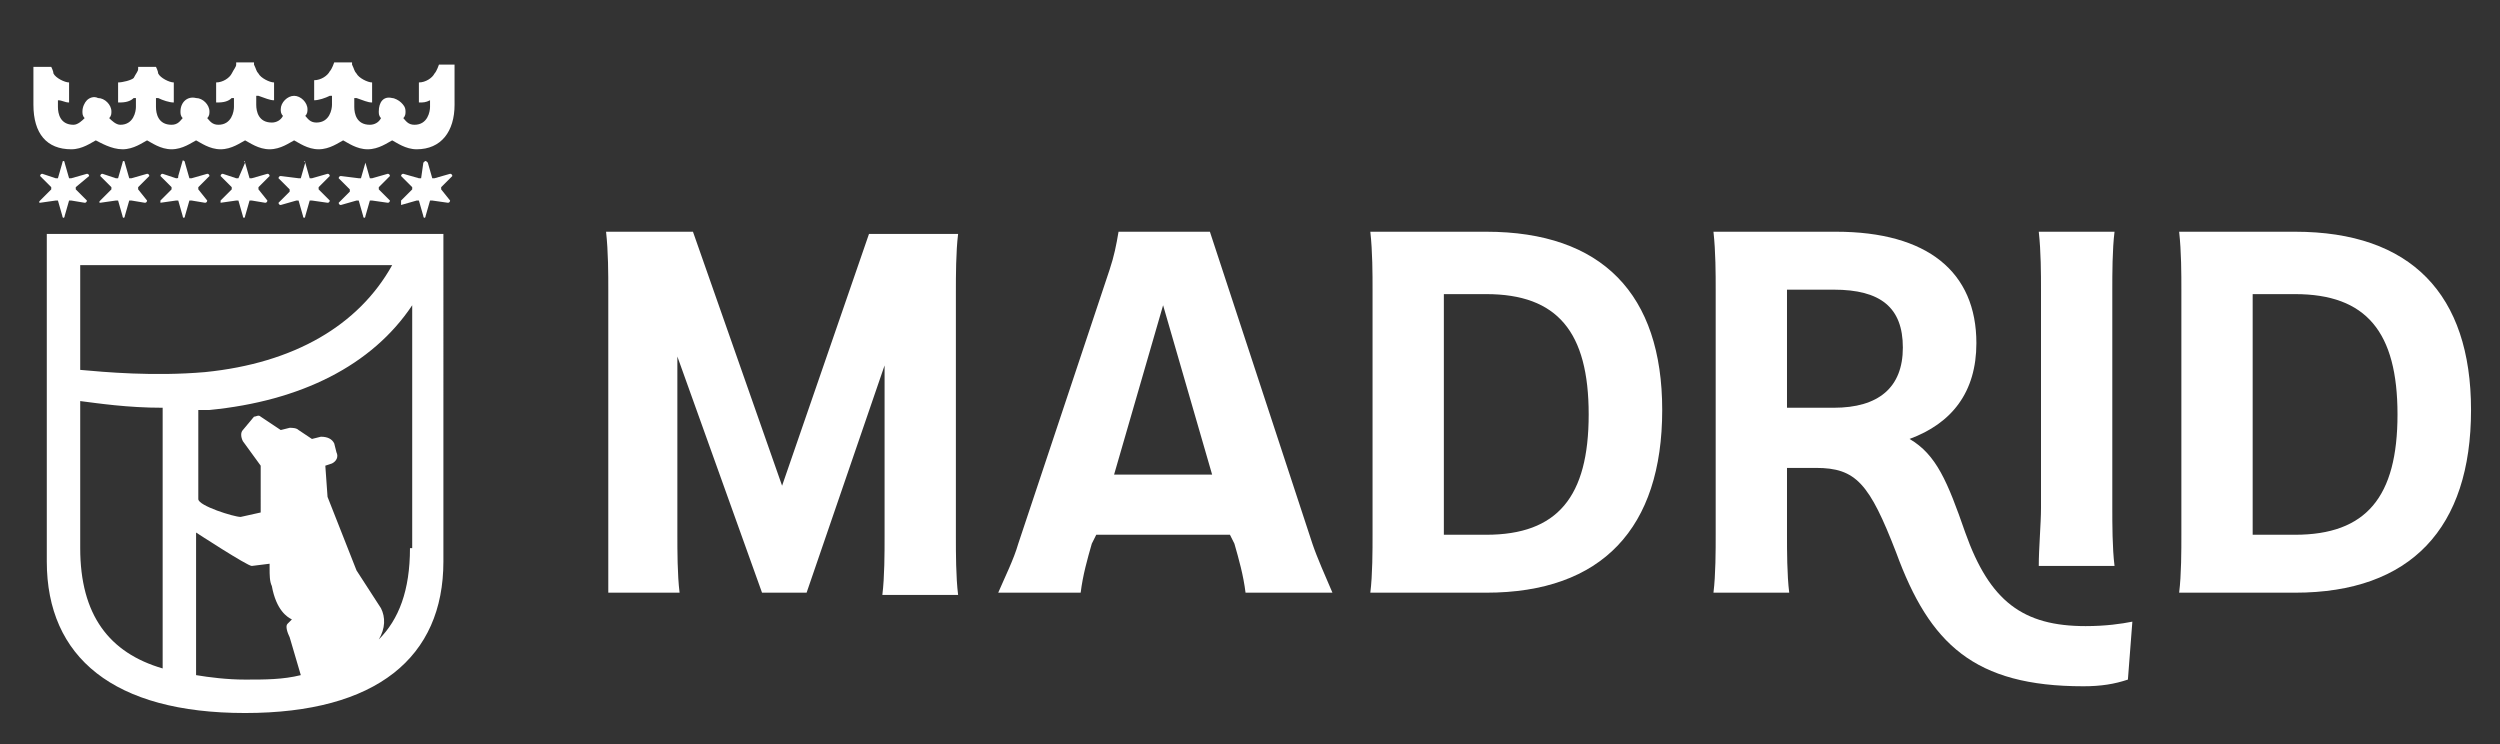 <?xml version="1.0" encoding="utf-8"?>
<!-- Generator: Adobe Illustrator 25.3.1, SVG Export Plug-In . SVG Version: 6.00 Build 0)  -->
<svg version="1.1" id="Capa_1" xmlns="http://www.w3.org/2000/svg" xmlns:xlink="http://www.w3.org/1999/xlink" x="0px" y="0px"
	 viewBox="0 0 112.2 33.4" style="enable-background:new 0 0 112.2 33.4;" xml:space="preserve">
<rect x="0" y="0" width="112.2" height="33.4" fill="#333333" stroke="none"/>
<style type="text/css">
	.st0{fill:#FFFFFF;}
</style>
<g>
	<g>
		<path class="st0" d="M27.3,24V13c0-0.7,0-1.7-0.1-2.6h3.9l4,11.4L39,10.5h4c-0.1,0.8-0.1,1.9-0.1,2.6v11c0,0.7,0,1.8,0.1,2.6h-3.4
			c0.1-0.8,0.1-1.9,0.1-2.6v-7.7l-3.5,10.2h-2L30.4,16v8c0,0.7,0,1.8,0.1,2.6h-3.2C27.3,25.8,27.3,24.7,27.3,24"/>
		<path class="st0" d="M54.4,21.3l-2.2-7.6L50,21.3H54.4z M45.7,24.4l4.1-12.3c0.2-0.6,0.3-1.1,0.4-1.7h4.1l4.6,14
			c0.2,0.6,0.6,1.5,0.9,2.2h-3.9c-0.1-0.8-0.3-1.5-0.5-2.2L55.2,24h-6L49,24.4c-0.2,0.7-0.4,1.4-0.5,2.2h-3.7
			C45.1,25.9,45.5,25.1,45.7,24.4"/>
		<path class="st0" d="M64.8,13.1V24h1.9c3.2,0,4.6-1.7,4.6-5.4s-1.4-5.4-4.6-5.4h-1.9V13.1z M61.6,24V13c0-0.7,0-1.7-0.1-2.6h5.2
			c5.2,0,7.9,2.8,7.9,8c0,5.3-2.7,8.2-7.9,8.2h-5.2C61.6,25.8,61.6,24.7,61.6,24"/>
		<path class="st0" d="M80.2,13.1v5.2h2.1c2,0,3.1-0.9,3.1-2.7s-1-2.6-3.1-2.6h-2.1V13.1z M77,24V13c0-0.7,0-1.7-0.1-2.6h5.5
			c4.1,0,6.3,1.8,6.3,5c0,2.2-1.1,3.6-3,4.3c1.2,0.7,1.7,1.9,2.5,4.2c1.1,3.1,2.6,4.2,5.4,4.2c0.9,0,1.6-0.1,2.1-0.2l-0.2,2.6
			c-0.6,0.2-1.2,0.3-2,0.3c-4.9,0-6.9-1.9-8.4-6c-1.2-3.1-1.8-3.8-3.6-3.8h-1.3v3c0,0.7,0,1.8,0.1,2.6h-3.4C77,25.8,77,24.7,77,24"
			/>
		<path class="st0" d="M91.6,22.8V13c0-0.7,0-1.7-0.1-2.6h3.4c-0.1,0.8-0.1,1.9-0.1,2.6v9.8c0,0.7,0,1.8,0.1,2.6h-3.4
			C91.5,24.6,91.6,23.5,91.6,22.8"/>
		<path class="st0" d="M101.1,13.1V24h1.9c3.2,0,4.6-1.7,4.6-5.4s-1.4-5.4-4.6-5.4h-1.9V13.1z M97.9,24V13c0-0.7,0-1.7-0.1-2.6h5.2
			c5.2,0,7.9,2.8,7.9,8c0,5.3-2.7,8.2-7.9,8.2h-5.2C97.9,25.8,97.9,24.7,97.9,24"/>
		<g>
			<path class="st0" d="M18.4,24.6c0,1.9-0.5,3.2-1.4,4.1c0.3-0.5,0.3-1,0.1-1.4L16,25.6l-1.3-3.3l-0.1-1.4l0.3-0.1
				c0.2-0.1,0.3-0.3,0.2-0.5L15,19.9c-0.1-0.2-0.3-0.3-0.6-0.3L14,19.7l-0.6-0.4c-0.1-0.1-0.3-0.1-0.4-0.1l-0.4,0.1l-0.9-0.6
				c-0.1-0.1-0.2,0-0.3,0l-0.5,0.6c-0.1,0.1-0.1,0.3,0,0.5l0.8,1.1V23l-0.9,0.2c-0.3,0-1.9-0.5-1.9-0.8v-4c0.2,0,0.4,0,0.5,0
				c4.1-0.4,7.3-2,9.1-4.7v10.9C18.5,24.6,18.4,24.6,18.4,24.6z M11,30.5c-0.8,0-1.6-0.1-2.2-0.2v-6.4c0,0,2.3,1.5,2.5,1.5l0.8-0.1
				v0.2c0,0.3,0,0.6,0.1,0.8c0.2,1.1,0.7,1.4,0.9,1.5L12.9,28c-0.1,0.1,0,0.4,0.1,0.6l0.5,1.7C12.7,30.5,11.9,30.5,11,30.5 M7.3,30
				c-2.4-0.7-3.7-2.4-3.7-5.4V18c0.8,0.1,2.1,0.3,3.7,0.3V30z M17.6,11.9c-1.5,2.7-4.4,4.4-8.4,4.8c-2.3,0.2-4.5,0-5.6-0.1v-4.7
				C3.6,11.9,17.6,11.9,17.6,11.9z M2.1,10.5v14.7c0,4.3,3,6.8,8.9,6.8s8.9-2.5,8.9-6.8V10.5H2.1z"/>
			<path class="st0" d="M2.9,7.3L3.1,8c0,0,0,0,0.1,0l0.7-0.2C4,7.8,4,7.9,4,7.9L3.4,8.4v0.1L3.9,9c0,0,0,0.1-0.1,0.1L3.2,9H3.1
				L2.9,9.7c0,0.1-0.1,0.1-0.1,0L2.6,9c0,0,0,0-0.1,0L1.8,9.1c0,0-0.1,0,0-0.1l0.5-0.5V8.4L1.8,7.9c0,0,0-0.1,0.1-0.1L2.5,8h0.1
				l0.2-0.7C2.8,7.2,2.9,7.2,2.9,7.3"/>
			<path class="st0" d="M5.6,7.3L5.8,8c0,0,0,0,0.1,0l0.7-0.2c0.1,0,0.1,0.1,0.1,0.1L6.2,8.4v0.1L6.6,9c0,0,0,0.1-0.1,0.1L5.9,9H5.8
				L5.6,9.7c0,0.1-0.1,0.1-0.1,0L5.3,9c0,0,0,0-0.1,0L4.5,9.1c0,0-0.1,0,0-0.1L5,8.5V8.4L4.5,7.9c0,0,0-0.1,0.1-0.1L5.2,8h0.1
				l0.2-0.7C5.5,7.2,5.6,7.2,5.6,7.3"/>
			<path class="st0" d="M8.3,7.3L8.5,8c0,0,0,0,0.1,0l0.7-0.2c0.1,0,0.1,0.1,0.1,0.1L8.9,8.4v0.1L9.3,9c0,0,0,0.1-0.1,0.1L8.6,9H8.5
				L8.3,9.7c0,0.1-0.1,0.1-0.1,0L8,9c0,0,0,0-0.1,0L7.2,9.1c0,0,0,0,0-0.1l0.5-0.5V8.4L7.2,7.9c0,0,0-0.1,0.1-0.1L7.9,8
				C8,8,8,8,8,7.9l0.2-0.7C8.2,7.2,8.3,7.2,8.3,7.3"/>
			<path class="st0" d="M11,7.3L11.2,8c0,0,0,0,0.1,0L12,7.8c0.1,0,0.1,0.1,0.1,0.1l-0.5,0.5v0.1L12,9c0,0,0,0.1-0.1,0.1L11.3,9
				h-0.1L11,9.7c0,0.1-0.1,0.1-0.1,0L10.7,9c0,0,0,0-0.1,0L9.9,9.1c0,0,0,0,0-0.1l0.5-0.5V8.4L9.9,7.9c0,0,0-0.1,0.1-0.1L10.6,8h0.1
				L11,7.3C10.9,7.2,11,7.2,11,7.3"/>
			<path class="st0" d="M13.7,7.3L13.9,8c0,0,0,0,0.1,0l0.7-0.2c0.1,0,0.1,0.1,0.1,0.1l-0.5,0.5v0.1L14.8,9c0,0,0,0.1-0.1,0.1L14,9
				h-0.1l-0.2,0.7c0,0.1-0.1,0.1-0.1,0L13.4,9c0,0,0,0-0.1,0l-0.7,0.2c-0.1,0-0.1-0.1-0.1-0.1L13,8.6V8.5L12.5,8c0,0,0-0.1,0.1-0.1
				L13.4,8h0.1L13.7,7.3C13.6,7.2,13.7,7.2,13.7,7.3"/>
			<path class="st0" d="M16.4,7.3L16.6,8c0,0,0,0,0.1,0l0.7-0.2c0.1,0,0.1,0.1,0.1,0.1L17,8.4v0.1L17.5,9c0,0,0,0.1-0.1,0.1L16.7,9
				h-0.1l-0.2,0.7c0,0.1-0.1,0.1-0.1,0L16.1,9c0,0,0,0-0.1,0l-0.7,0.2c-0.1,0-0.1-0.1-0.1-0.1l0.5-0.5V8.5L15.2,8c0,0,0-0.1,0.1-0.1
				L16.1,8h0.1L16.4,7.3C16.4,7.2,16.4,7.2,16.4,7.3"/>
			<path class="st0" d="M19.2,7.3L19.4,8c0,0,0,0,0.1,0l0.7-0.2c0.1,0,0.1,0.1,0.1,0.1l-0.5,0.5v0.1L20.2,9c0,0,0,0.1-0.1,0.1
				L19.4,9h-0.1l-0.2,0.7c0,0.1-0.1,0.1-0.1,0L18.8,9c0,0,0,0-0.1,0L18,9.2c0-0.1,0-0.1,0-0.2l0.5-0.5V8.4L18,7.9c0,0,0-0.1,0.1-0.1
				L18.8,8h0.1L19,7.3C19.1,7.2,19.1,7.2,19.2,7.3"/>
			<path class="st0" d="M19.7,2.9L19.7,2.9c0,0-0.1,0.3-0.2,0.4c-0.1,0.2-0.4,0.4-0.7,0.4v0.9l0,0c0.2,0,0.3,0,0.5-0.1v0.3
				c0,0.2-0.1,0.8-0.7,0.8c-0.3,0-0.4-0.2-0.5-0.3c0.1-0.1,0.1-0.2,0.1-0.3c0-0.2-0.1-0.3-0.2-0.4s-0.3-0.2-0.4-0.2
				C17.2,4.3,17,4.6,17,5c0,0.1,0,0.2,0.1,0.3c-0.1,0.2-0.3,0.3-0.5,0.3c-0.6,0-0.7-0.5-0.7-0.8V4.4c0,0,0,0,0.1,0
				c0.3,0.1,0.5,0.2,0.7,0.2V3.7c-0.2,0-0.6-0.2-0.7-0.4c-0.1-0.1-0.1-0.2-0.2-0.4V2.8H15l0,0c0,0-0.1,0.3-0.2,0.4
				c-0.1,0.2-0.4,0.4-0.7,0.4v0.9c0.2,0,0.5-0.1,0.7-0.2h0.1v0.4c0,0.2-0.1,0.8-0.7,0.8c-0.3,0-0.4-0.2-0.5-0.3
				c0.1-0.1,0.1-0.2,0.1-0.3c0-0.3-0.3-0.6-0.6-0.6s-0.6,0.3-0.6,0.6c0,0.1,0,0.2,0.1,0.3c-0.1,0.2-0.3,0.3-0.5,0.3
				c-0.6,0-0.7-0.5-0.7-0.8V4.4V4.3l0,0c0,0,0,0,0.1,0c0.3,0.1,0.5,0.2,0.7,0.2V3.7c-0.2,0-0.6-0.2-0.7-0.4
				c-0.1-0.1-0.1-0.2-0.2-0.4V2.8H11h-0.4v0.1c0,0.1-0.1,0.2-0.2,0.4C10.3,3.5,10,3.7,9.7,3.7v0.9c0.2,0,0.5,0,0.7-0.2
				c0,0,0,0,0.1,0l0,0v0.1v0.3c0,0.2-0.1,0.8-0.7,0.8c-0.3,0-0.4-0.2-0.5-0.3C9.4,5.2,9.4,5.1,9.4,5c0-0.3-0.3-0.6-0.6-0.6
				C8.4,4.3,8.1,4.6,8.1,5c0,0.1,0,0.2,0.1,0.3C8.1,5.4,8,5.6,7.7,5.6C7.1,5.6,7,5.1,7,4.8V4.4h0.1c0.2,0.1,0.5,0.2,0.7,0.2V3.7
				c-0.2,0-0.6-0.2-0.7-0.4C7.1,3.2,7,3,7,3l0,0H6.2v0.1c0,0.1-0.1,0.2-0.2,0.4C5.9,3.6,5.5,3.7,5.3,3.7v0.9c0.2,0,0.5,0,0.7-0.2
				c0,0,0,0,0.1,0v0.4C6.1,5,6,5.6,5.4,5.6C5.2,5.6,5,5.4,4.9,5.3C5,5.2,5,5.1,5,5c0-0.3-0.3-0.6-0.6-0.6C4.2,4.3,4,4.4,3.9,4.5
				C3.8,4.6,3.7,4.8,3.7,5c0,0.1,0,0.2,0.1,0.3C3.7,5.4,3.5,5.6,3.3,5.6c-0.6,0-0.7-0.5-0.7-0.8V4.5c0.2,0,0.3,0.1,0.5,0.1l0,0V3.7
				c-0.2,0-0.6-0.2-0.7-0.4C2.4,3.2,2.3,3,2.3,3l0,0H1.5v1.6v0.1c0,1.3,0.6,2,1.7,2c0.5,0,0.9-0.3,1.1-0.4C4.5,6.4,5,6.7,5.5,6.7
				s0.9-0.3,1.1-0.4c0.2,0.1,0.6,0.4,1.1,0.4s0.9-0.3,1.1-0.4C9,6.4,9.4,6.7,9.9,6.7s0.9-0.3,1.1-0.4c0.2,0.1,0.6,0.4,1.1,0.4
				s0.9-0.3,1.1-0.4c0.2,0.1,0.6,0.4,1.1,0.4s0.9-0.3,1.1-0.4c0.2,0.1,0.6,0.4,1.1,0.4s0.9-0.3,1.1-0.4c0.2,0.1,0.6,0.4,1.1,0.4
				c1.1,0,1.7-0.8,1.7-2V4.5V2.9H19.7z"/>
		</g>
	</g>
</g>
</svg>
